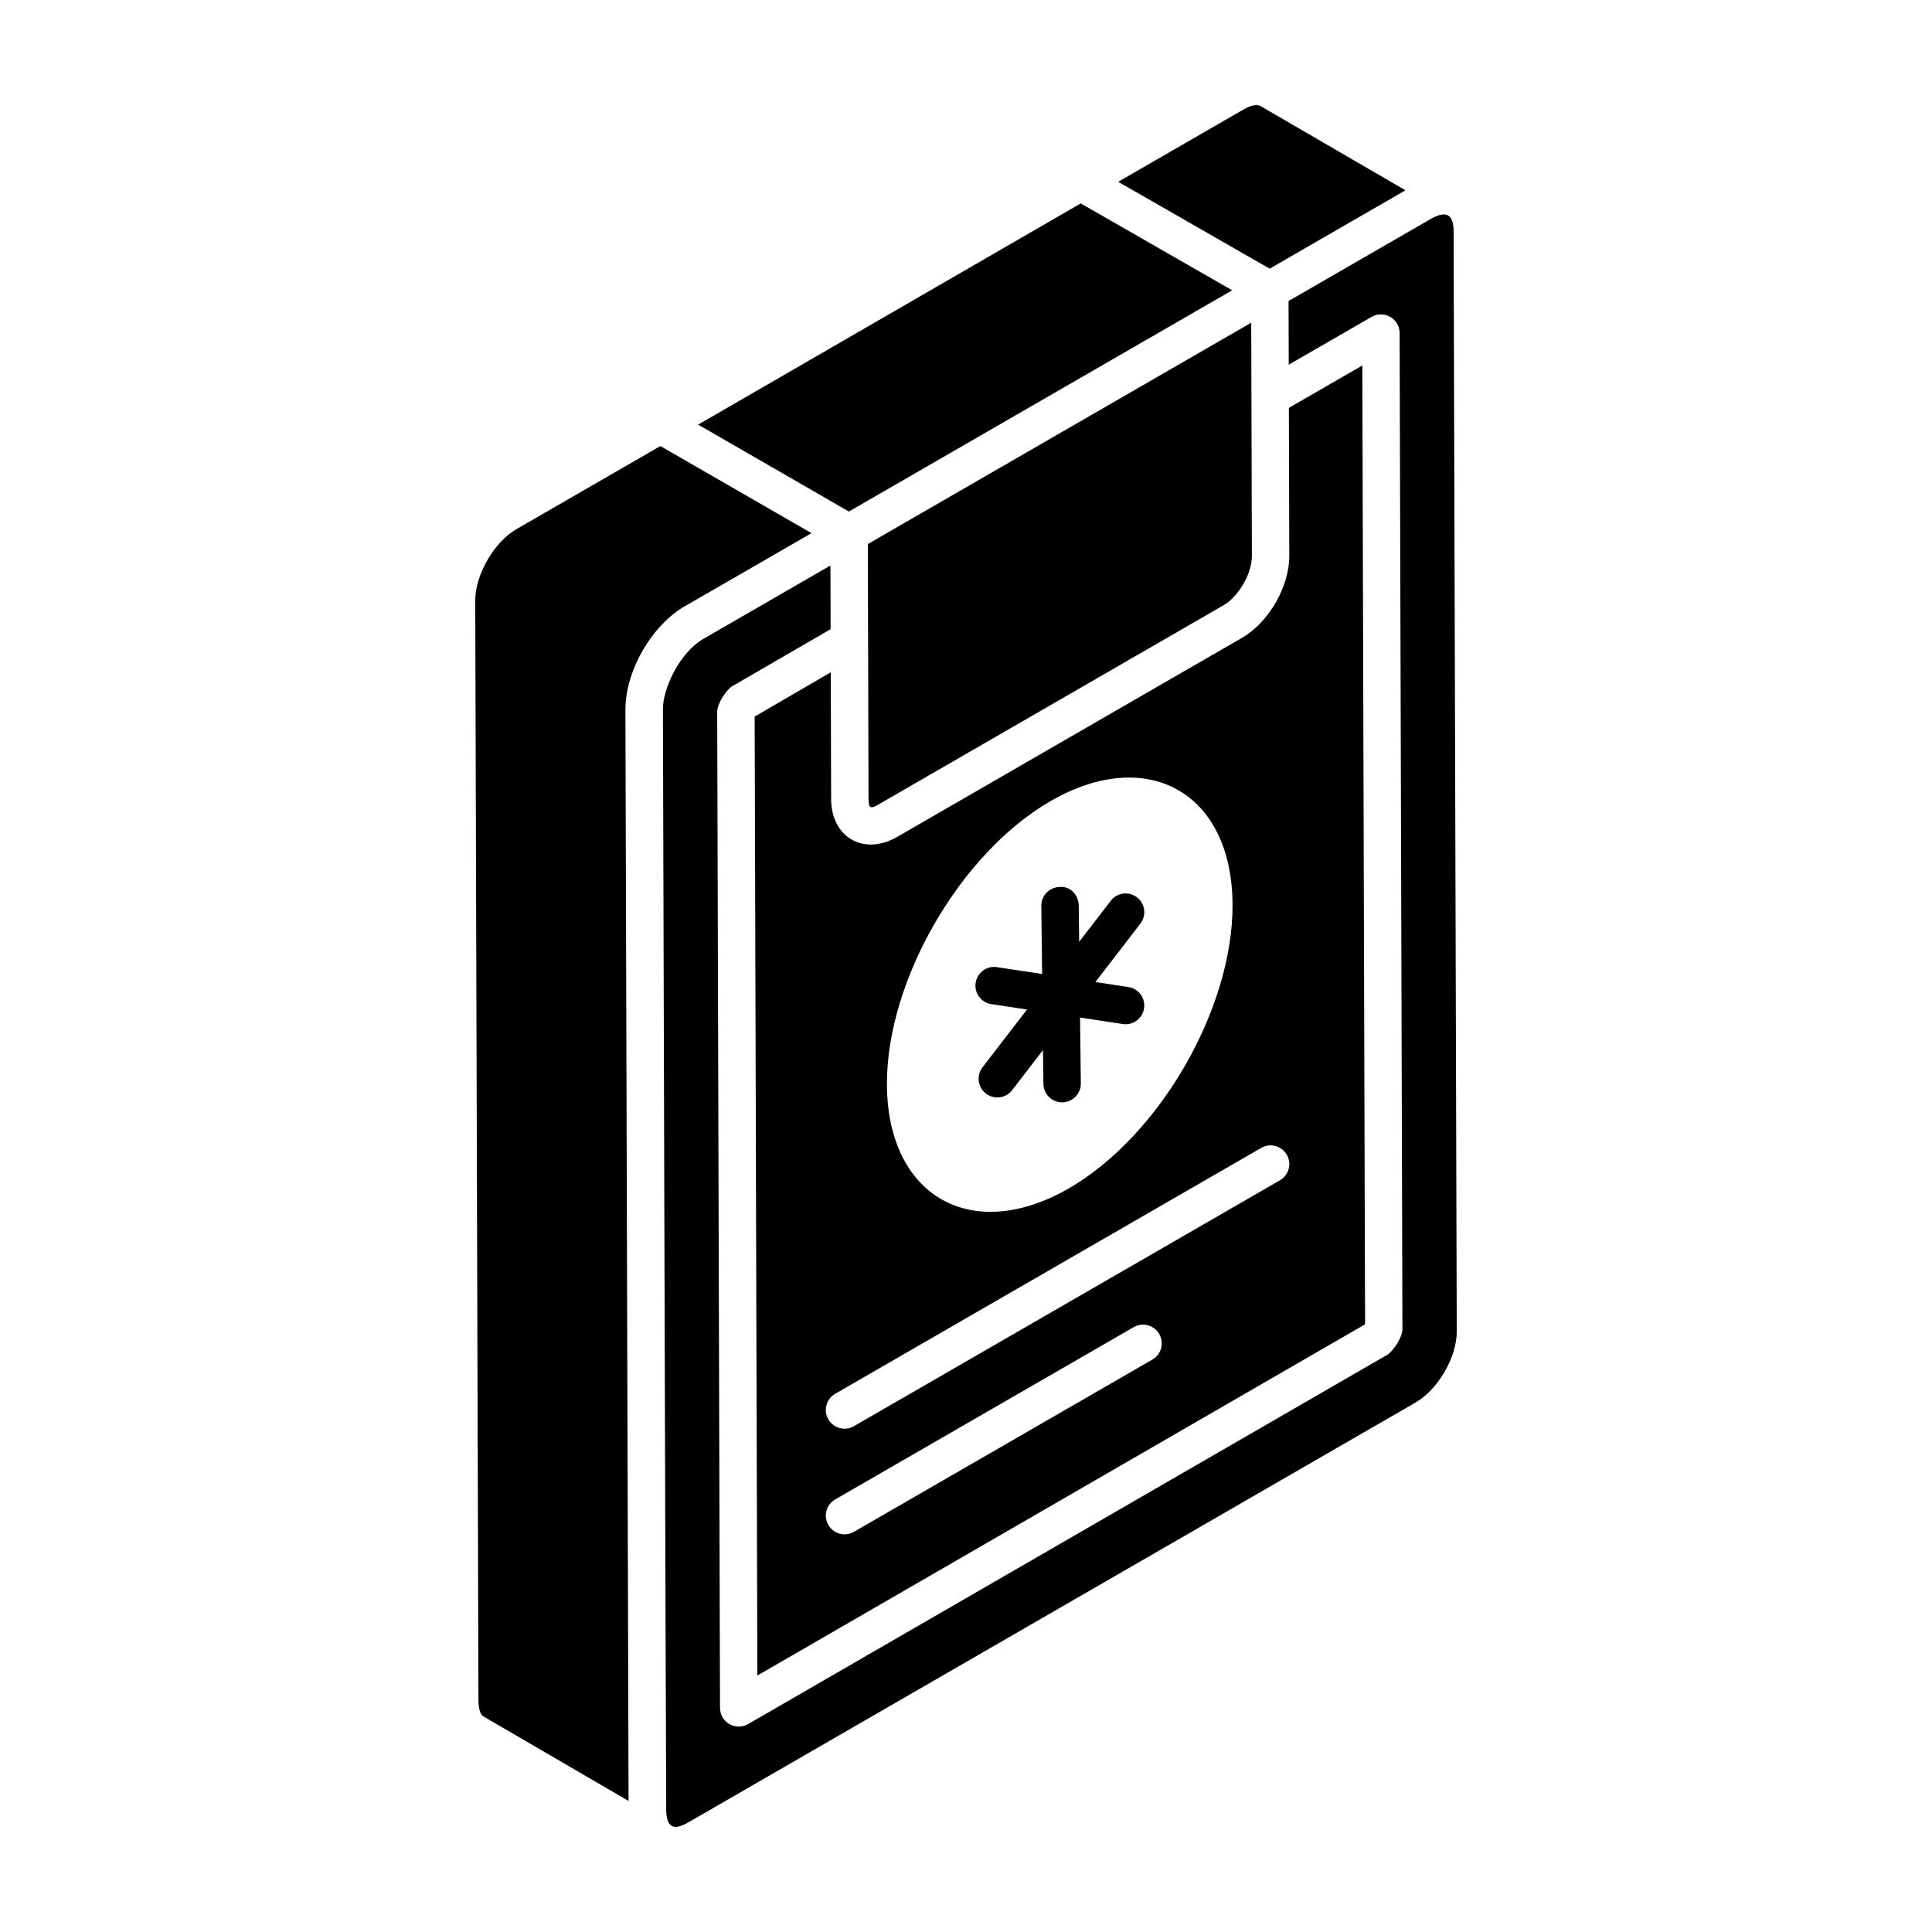 <?xml version="1.0" encoding="UTF-8"?>
<!-- Uploaded to: ICON Repo, www.iconrepo.com, Generator: ICON Repo Mixer Tools -->
<svg fill="#000000" width="800px" height="800px" version="1.1" viewBox="144 144 512 512" xmlns="http://www.w3.org/2000/svg">
 <g>
  <path d="m351.49 584.11c-0.375 0.215-0.77 0.445-1.105 0.641 0.738-0.43 1.09-0.633 1.105-0.641z"/>
  <path d="m470.54 220.93-40.137-23.02-101.39 58.621 39.953 23.031z"/>
  <path d="m374.73 287.74c0.199-0.113 0.469-0.27 0.805-0.465-0.383 0.219-0.621 0.355-0.805 0.465z"/>
  <path d="m374.73 287.74c-0.406 0.234-0.445 0.254 0 0z"/>
  <path d="m473.19 313-91.418 52.781c-8.793 5.078-17.484 0.203-17.516-10.023l-0.094-33.59c1.004-0.582-6.578 3.824-20.168 11.727l0.715 254.14c0.016-0.012 0.027-0.016 0.047-0.027-0.078 0.047 0.32-0.188 1.031-0.598 0.832-0.48 1.598-0.922 2.231-1.289 0.211-0.121 0.398-0.23 0.621-0.359 0.488-0.281 0.988-0.57 1.34-0.773-0.406 0.234-0.875 0.508-1.227 0.711 0.574-0.332 1.109-0.641 1.57-0.906 0.855-0.496 1.191-0.688 1.176-0.68 13.859-8.012 53.305-30.809 154.26-89.16l-0.727-254.1-19.465 11.234 0.109 39.266c0.027 8.086-5.457 17.59-12.484 21.648zm-50.766 43.289c25.637-14.77 48.117-2.32 48.211 27.496 0.094 27.586-19.32 61.215-43.379 75.148-25.824 14.863-48.117 2.043-48.211-27.586-0.094-27.5 19.414-61.219 43.379-75.059zm26.969 148.01-79.098 45.652c-2.352 1.359-5.391 0.574-6.773-1.816-1.371-2.371-0.559-5.406 1.816-6.773l79.098-45.652c2.363-1.367 5.398-0.562 6.773 1.816 1.367 2.371 0.555 5.402-1.816 6.773zm35.621-54.285c1.371 2.371 0.559 5.406-1.816 6.773l-112.91 65.172c-2.352 1.359-5.391 0.574-6.773-1.816-1.371-2.371-0.559-5.406 1.816-6.773l112.91-65.172c2.359-1.371 5.406-0.551 6.773 1.816z"/>
  <path d="m374.17 355.73c0.008 2.473 0.508 2.711 2.641 1.461l91.418-52.781c4.023-2.324 7.547-8.414 7.531-13.027l-0.172-61.863c-59.324 34.25-85.359 49.281-95.52 55.145 0.453-0.262 0.887-0.512 1.289-0.742-1.496 0.863-3.816 2.203-7.371 4.258zm9.156-72.949c-0.273 0.156-0.824 0.477-1.562 0.902 0.852-0.488 1.32-0.762 1.562-0.902z"/>
  <path d="m346.34 587.09c-0.191 0.113-0.387 0.223-0.555 0.32-0.355 0.207-0.637 0.367-1.031 0.598 0.07-0.039 0.539-0.312 1.586-0.918z"/>
  <path d="m516.46 194.43-38.434-22.336c-0.91-0.512-2.629-0.176-4.504 0.93l-33.188 19.156 40.141 23.02z"/>
  <path d="m349.97 584.98c0.121-0.07 0.285-0.164 0.414-0.238-0.02 0.012-0.051 0.027-0.07 0.039-0.152 0.09-0.164 0.094-0.344 0.199z"/>
  <path d="m325.51 304.65 33.539-19.359-40.039-23.082-38.266 22.086c-5.836 3.441-10.801 12.055-10.801 18.781v0.262-0.016 0.094 0.219-0.055 0.227 0.293-0.199c0 0.254 0 0.559 0.004 0.938v-0.359 0.578c0 0.336 0.004 0.73 0.004 1.164v-0.473c0 0.406 0.004 0.758 0.004 1.027v0.469 0.105 0.371 0.043c0.047 15.691 0.227 77.461 0.836 286.85 0 2.449 0.633 3.883 1.258 4.223l38.527 22.43c-0.648-223.98-0.797-276.41-0.828-286.43v-0.363 0.293-0.297c0-0.285 0-0.652-0.004-1.086v-0.523 0.387c0-0.359-0.004-0.746-0.004-1.211 0.004-10.266 6.93-22.289 15.77-27.391zm-55.551 2.859v0.16-0.16z"/>
  <path d="m529.22 205.31c-0.008-4.125-1.629-5.789-5.941-3.352-32.902 18.988-37.301 21.527-37.75 21.785-0.008 0.004-0.012 0.008-0.047 0.027l0.047 16.875 21.949-12.668c1.535-0.875 3.418-0.895 4.953 0 1.531 0.883 2.481 2.512 2.484 4.281l0.746 263.95c0 2.289-2.328 5.508-3.773 6.688l-169.64 98.004c-1.551 0.895-3.445 0.875-4.953 0.004-1.531-0.887-2.481-2.519-2.484-4.285l-0.746-263.95c0-2.285 2.258-5.457 3.684-6.641l26.375-15.293-0.047-16.871-33.57 19.383c-6.535 3.773-10.848 13.277-10.828 18.742 0.008 3.289 0.809 289.66 0.875 291.89 0.145 4.238 1.797 5.434 5.91 3.043l192.7-111.26c5.922-3.418 10.91-12.016 10.891-18.777z"/>
  <path d="m269.95 304.84c0 0.301 0.004 0.605 0.004 0.91 0-0.211 0-0.441-0.004-0.691v-0.219z"/>
  <path d="m406.71 410.1 9.457 1.434-11.793 15.32c-1.672 2.176-1.27 5.285 0.902 6.953 2.188 1.684 5.301 1.254 6.953-0.902l8.176-10.621 0.105 8.949c0.035 2.723 2.246 4.902 4.961 4.902h0.059c2.742-0.035 4.934-2.281 4.902-5.016l-0.207-17.457 11.324 1.715c2.695 0.414 5.234-1.449 5.641-4.16 0.41-2.707-1.453-5.234-4.16-5.641l-8.738-1.324 11.926-15.492c1.672-2.176 1.27-5.285-0.902-6.953-2.188-1.684-5.293-1.273-6.953 0.902l-8.375 10.879-0.113-9.629c-0.035-2.746-2.219-5.156-5.016-4.902-2.742 0.035-4.934 2.281-4.902 5.016l0.215 18.039-11.973-1.812c-2.707-0.418-5.238 1.453-5.641 4.16-0.418 2.707 1.445 5.234 4.152 5.641z"/>
 </g>
</svg>